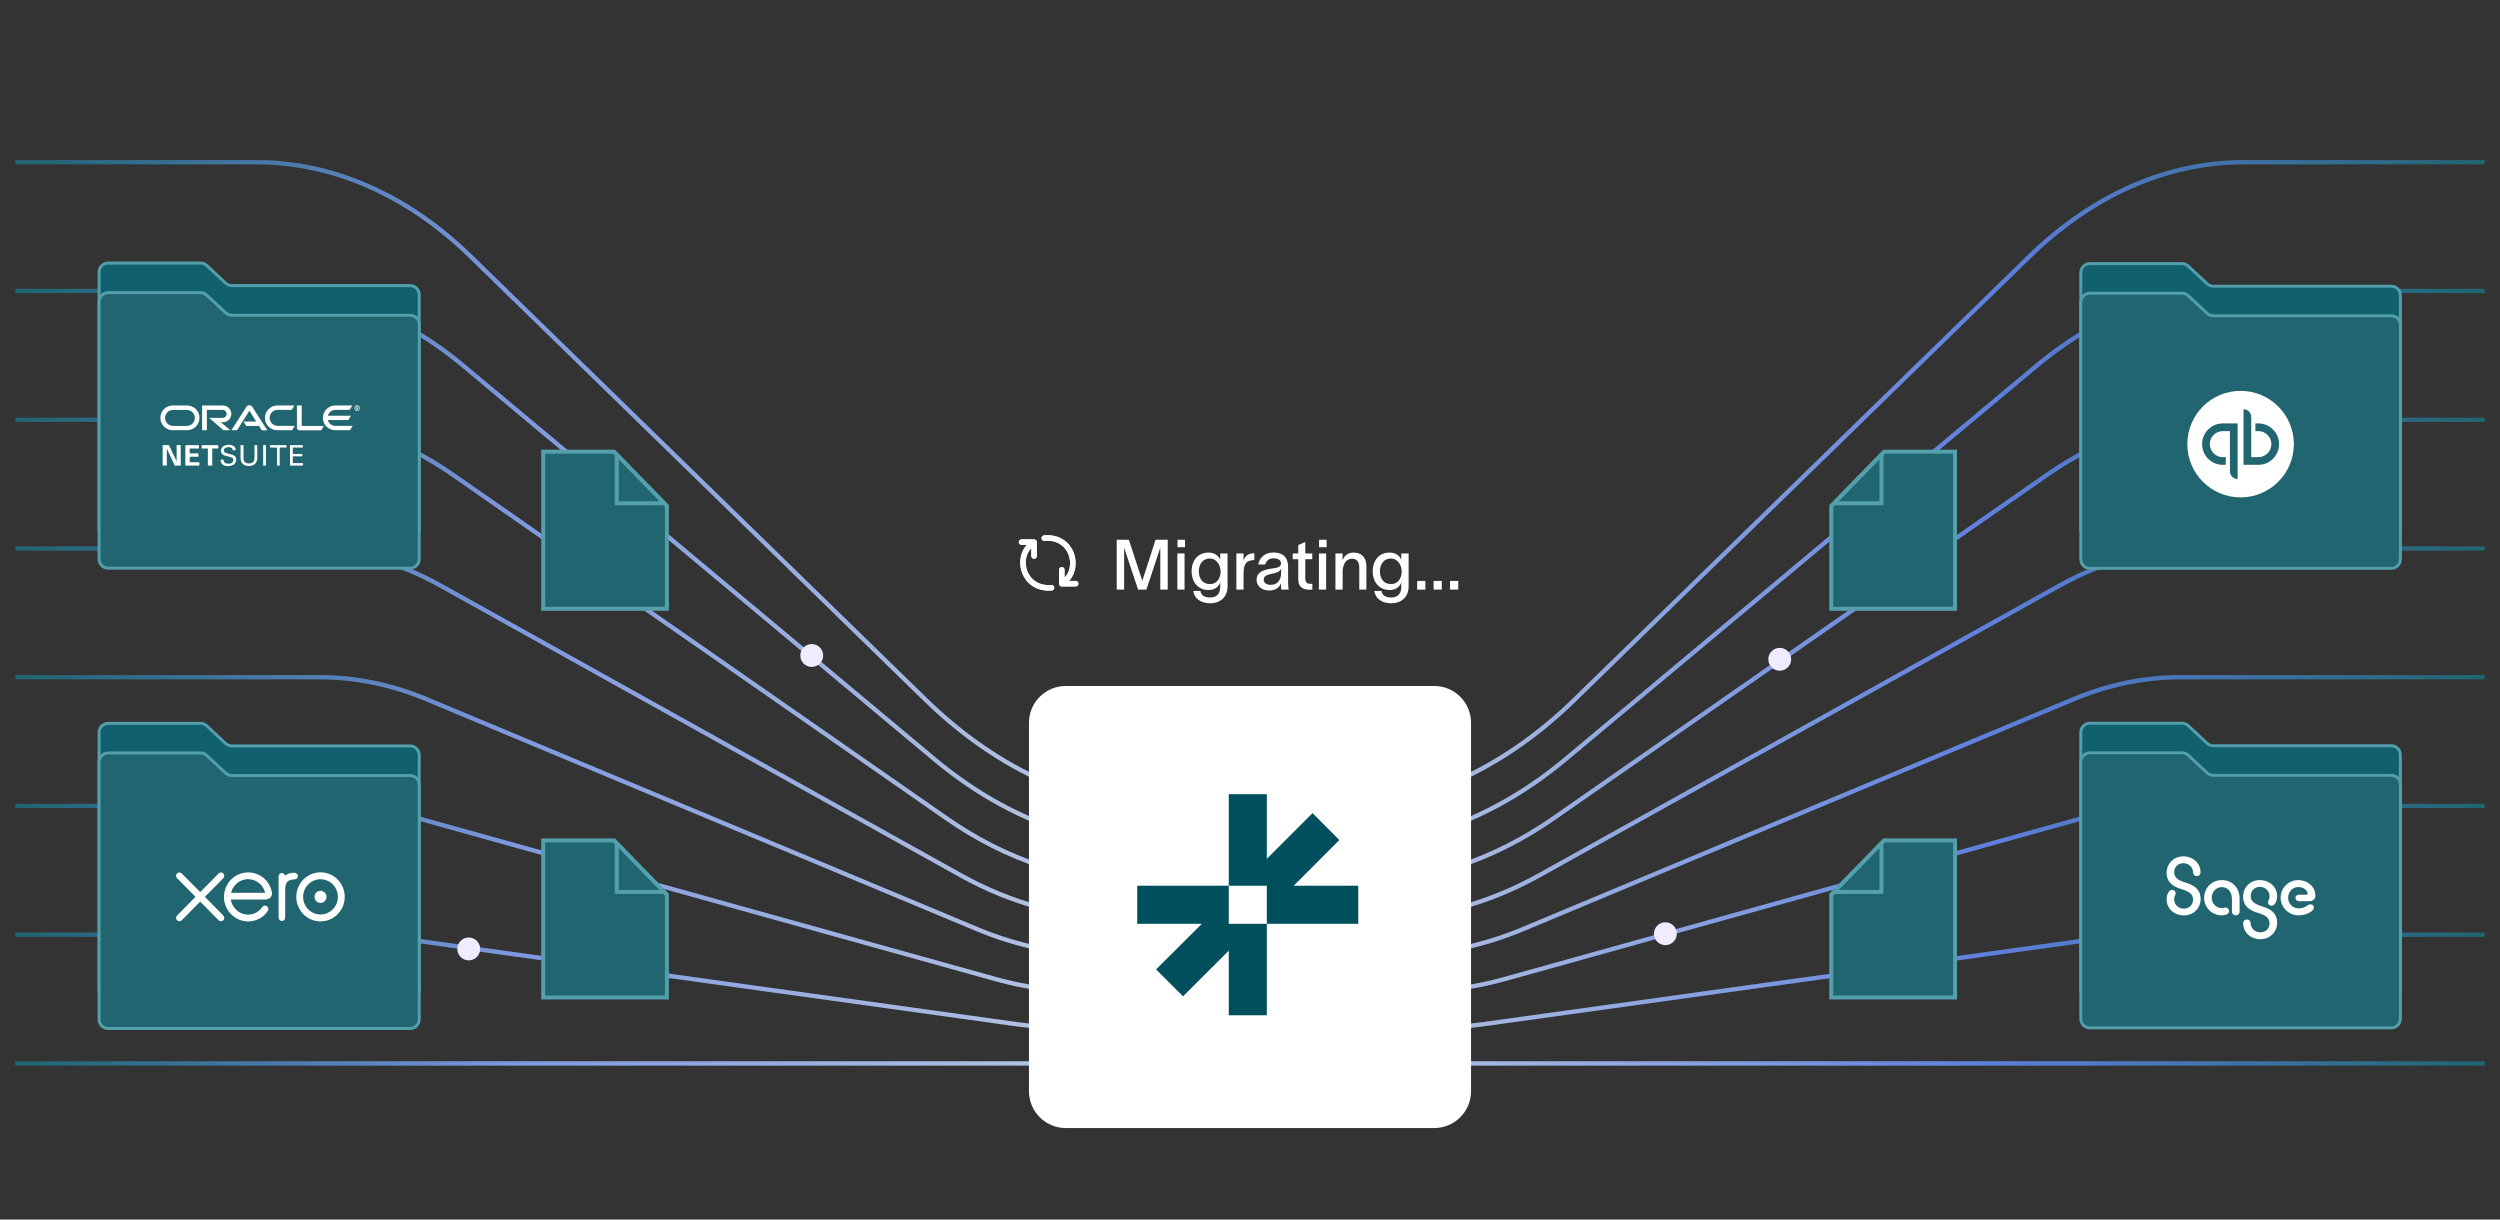 <svg width="328" height="160" viewBox="0 0 328 160" fill="none" xmlns="http://www.w3.org/2000/svg">
<rect x="0" y="0" width="328" height="160" fill="#333333" stroke="none"/>
<path d="M326 139.807H2.001V139.242H326V139.807ZM46.615 122.352C48.251 122.352 49.88 122.469 51.501 122.694L133.439 134.099C135.31 134.359 137.181 134.485 139.059 134.485H188.936C190.814 134.485 192.691 134.359 194.555 134.099L276.493 122.694C278.114 122.469 279.751 122.352 281.38 122.352H326V122.916H281.38C279.778 122.916 278.168 123.032 276.571 123.254L194.633 134.658C192.743 134.923 190.839 135.05 188.936 135.05H139.059C137.155 135.05 135.258 134.923 133.361 134.658L51.423 123.254C49.827 123.032 48.224 122.916 46.615 122.916H2.001V122.352H46.615ZM44.228 105.457C47.466 105.457 50.689 105.908 53.861 106.789H53.862L130.78 128.208C134.428 129.222 138.136 129.734 141.857 129.734H186.15C189.865 129.734 193.58 129.222 197.228 128.208L274.146 106.789C277.32 105.898 280.543 105.457 283.779 105.457H326V106.021H283.779C280.594 106.021 277.422 106.455 274.298 107.333V107.334L197.379 128.753C193.683 129.78 189.917 130.299 186.15 130.299H141.857C138.084 130.299 134.325 129.78 130.629 128.753L53.71 107.334V107.333C50.585 106.465 47.413 106.022 44.228 106.021H2.001V105.457H44.228ZM41.905 88.566C46.688 88.567 51.442 89.547 56.026 91.456L128.339 121.655C133.614 123.858 139.084 124.978 144.58 124.978H183.428C188.924 124.977 194.395 123.858 199.67 121.655L271.981 91.456L272.843 91.107C277.16 89.419 281.62 88.566 286.104 88.566H326V89.131H286.104C281.692 89.131 277.303 89.97 273.049 91.634L272.199 91.978L199.887 122.176C194.546 124.406 189.001 125.543 183.428 125.543H144.58C139.006 125.543 133.462 124.406 128.121 122.176L55.809 91.978C51.29 90.095 46.61 89.131 41.905 89.131H2.001V88.566H41.905ZM39.663 71.68C45.916 71.68 52.11 73.336 57.925 76.576L126.167 114.582C132.866 118.313 139.997 120.225 147.186 120.225H180.822C188.011 120.224 195.142 118.313 201.841 114.582L270.083 76.576C275.891 73.346 282.092 71.68 288.345 71.68H326V72.244H288.345C282.386 72.244 276.469 73.783 270.896 76.776L270.357 77.07L202.116 115.076C195.339 118.851 188.113 120.79 180.822 120.79H147.186C139.894 120.79 132.669 118.851 125.892 115.076L57.65 77.07C51.914 73.874 45.814 72.244 39.663 72.244H2.001V71.68H39.663ZM37.539 54.785C45.172 54.785 52.701 57.266 59.544 62.03L124.334 107.124C132.219 112.617 140.889 115.464 149.668 115.464H178.34C187.112 115.464 195.782 112.617 203.674 107.124L268.464 62.03C275.3 57.266 282.829 54.785 290.469 54.785H326V55.35H290.469C282.955 55.35 275.536 57.789 268.786 62.494L203.996 107.588C196.019 113.14 187.238 116.029 178.34 116.029H149.668C140.763 116.029 131.982 113.14 124.012 107.588L59.222 62.494C52.465 57.789 45.046 55.35 37.539 55.35H2.001V54.785H37.539ZM35.524 37.891C44.447 37.891 53.201 41.274 60.863 47.679L122.813 99.423C131.666 106.814 141.746 110.704 151.999 110.704H175.995C186.255 110.704 196.328 106.814 205.181 99.423L267.131 47.679C274.793 41.274 283.547 37.891 292.47 37.891H326V38.455H292.47C283.969 38.455 275.606 41.576 268.206 47.527L267.493 48.112L205.543 99.856H205.542C196.601 107.321 186.403 111.268 175.995 111.269H151.999C141.598 111.269 131.393 107.321 122.452 99.856H122.451L60.501 48.112C52.927 41.781 44.299 38.455 35.524 38.455H2.001V37.891H35.524ZM33.661 21C43.77 21 53.623 25.344 61.925 33.428L121.634 91.608C131.222 100.957 142.582 105.947 154.199 105.947H173.809C185.426 105.947 196.786 100.957 206.374 91.608L266.083 33.428L266.865 32.681C274.994 25.077 284.553 21 294.347 21H326V21.564H294.347C284.407 21.564 274.684 25.835 266.478 33.832L206.769 92.013C197.092 101.448 185.596 106.512 173.809 106.512H154.199C142.412 106.512 130.916 101.448 121.239 92.013L61.53 33.832C53.317 25.835 43.601 21.565 33.661 21.564H2.001V21H33.661Z" fill="#206570"/>
<path d="M326 139.807H2.001V139.242H326V139.807ZM46.615 122.352C48.251 122.352 49.88 122.469 51.501 122.694L133.439 134.099C135.31 134.359 137.181 134.485 139.059 134.485H188.936C190.814 134.485 192.691 134.359 194.555 134.099L276.493 122.694C278.114 122.469 279.751 122.352 281.38 122.352H326V122.916H281.38C279.778 122.916 278.168 123.032 276.571 123.254L194.633 134.658C192.743 134.923 190.839 135.05 188.936 135.05H139.059C137.155 135.05 135.258 134.923 133.361 134.658L51.423 123.254C49.827 123.032 48.224 122.916 46.615 122.916H2.001V122.352H46.615ZM44.228 105.457C47.466 105.457 50.689 105.908 53.861 106.789H53.862L130.78 128.208C134.428 129.222 138.136 129.734 141.857 129.734H186.15C189.865 129.734 193.58 129.222 197.228 128.208L274.146 106.789C277.32 105.898 280.543 105.457 283.779 105.457H326V106.021H283.779C280.594 106.021 277.422 106.455 274.298 107.333V107.334L197.379 128.753C193.683 129.78 189.917 130.299 186.15 130.299H141.857C138.084 130.299 134.325 129.78 130.629 128.753L53.71 107.334V107.333C50.585 106.465 47.413 106.022 44.228 106.021H2.001V105.457H44.228ZM41.905 88.566C46.688 88.567 51.442 89.547 56.026 91.456L128.339 121.655C133.614 123.858 139.084 124.978 144.58 124.978H183.428C188.924 124.977 194.395 123.858 199.67 121.655L271.981 91.456L272.843 91.107C277.16 89.419 281.62 88.566 286.104 88.566H326V89.131H286.104C281.692 89.131 277.303 89.97 273.049 91.634L272.199 91.978L199.887 122.176C194.546 124.406 189.001 125.543 183.428 125.543H144.58C139.006 125.543 133.462 124.406 128.121 122.176L55.809 91.978C51.29 90.095 46.61 89.131 41.905 89.131H2.001V88.566H41.905ZM39.663 71.68C45.916 71.68 52.11 73.336 57.925 76.576L126.167 114.582C132.866 118.313 139.997 120.225 147.186 120.225H180.822C188.011 120.224 195.142 118.313 201.841 114.582L270.083 76.576C275.891 73.346 282.092 71.68 288.345 71.68H326V72.244H288.345C282.386 72.244 276.469 73.783 270.896 76.776L270.357 77.07L202.116 115.076C195.339 118.851 188.113 120.79 180.822 120.79H147.186C139.894 120.79 132.669 118.851 125.892 115.076L57.65 77.07C51.914 73.874 45.814 72.244 39.663 72.244H2.001V71.68H39.663ZM37.539 54.785C45.172 54.785 52.701 57.266 59.544 62.03L124.334 107.124C132.219 112.617 140.889 115.464 149.668 115.464H178.34C187.112 115.464 195.782 112.617 203.674 107.124L268.464 62.03C275.3 57.266 282.829 54.785 290.469 54.785H326V55.35H290.469C282.955 55.35 275.536 57.789 268.786 62.494L203.996 107.588C196.019 113.14 187.238 116.029 178.34 116.029H149.668C140.763 116.029 131.982 113.14 124.012 107.588L59.222 62.494C52.465 57.789 45.046 55.35 37.539 55.35H2.001V54.785H37.539ZM35.524 37.891C44.447 37.891 53.201 41.274 60.863 47.679L122.813 99.423C131.666 106.814 141.746 110.704 151.999 110.704H175.995C186.255 110.704 196.328 106.814 205.181 99.423L267.131 47.679C274.793 41.274 283.547 37.891 292.47 37.891H326V38.455H292.47C283.969 38.455 275.606 41.576 268.206 47.527L267.493 48.112L205.543 99.856H205.542C196.601 107.321 186.403 111.268 175.995 111.269H151.999C141.598 111.269 131.393 107.321 122.452 99.856H122.451L60.501 48.112C52.927 41.781 44.299 38.455 35.524 38.455H2.001V37.891H35.524ZM33.661 21C43.77 21 53.623 25.344 61.925 33.428L121.634 91.608C131.222 100.957 142.582 105.947 154.199 105.947H173.809C185.426 105.947 196.786 100.957 206.374 91.608L266.083 33.428L266.865 32.681C274.994 25.077 284.553 21 294.347 21H326V21.564H294.347C284.407 21.564 274.684 25.835 266.478 33.832L206.769 92.013C197.092 101.448 185.596 106.512 173.809 106.512H154.199C142.412 106.512 130.916 101.448 121.239 92.013L61.53 33.832C53.317 25.835 43.601 21.565 33.661 21.564H2.001V21H33.661Z" fill="url(#paint0_linear_10230_74486)" fill-opacity="0.8"/>
<circle cx="106.5" cy="86" r="1.5" fill="#F1EBFF"/>
<circle cx="233.5" cy="86.5" r="1.5" fill="#F1EBFF"/>
<circle cx="218.5" cy="122.5" r="1.5" fill="#F1EBFF"/>
<circle cx="61.5" cy="124.5" r="1.5" fill="#F1EBFF"/>
<path d="M80.546 59.262L87.5 66.394V79.872H71.262V59.262H80.546Z" fill="#206570" stroke="#539FAC" stroke-width="0.524"/>
<path d="M87.139 66.025H80.919V59.643L87.139 66.025Z" fill="#206570" stroke="#539FAC" stroke-width="0.524"/>
<path d="M80.546 110.262L87.5 117.395V130.872H71.262V110.262H80.546Z" fill="#206570" stroke="#539FAC" stroke-width="0.524"/>
<path d="M87.139 117.025H80.919V110.643L87.139 117.025Z" fill="#206570" stroke="#539FAC" stroke-width="0.524"/>
<path d="M247.216 59.262L240.262 66.394V79.872H256.5V59.262H247.216Z" fill="#206570" stroke="#539FAC" stroke-width="0.524"/>
<path d="M240.622 66.025H246.843V59.643L240.622 66.025Z" fill="#206570" stroke="#539FAC" stroke-width="0.524"/>
<path d="M247.216 110.262L240.262 117.395V130.872H256.5V110.262H247.216Z" fill="#206570" stroke="#539FAC" stroke-width="0.524"/>
<path d="M240.622 117.025H246.843V110.643L240.622 117.025Z" fill="#206570" stroke="#539FAC" stroke-width="0.524"/>
<path d="M26.298 34.508C26.604 34.508 26.899 34.624 27.122 34.832L29.603 37.147C29.826 37.355 30.121 37.471 30.427 37.471H53.8C54.463 37.471 55 38.002 55 38.656V69.474C55 70.129 54.463 70.66 53.8 70.66H14.2C13.537 70.66 13 70.129 13 69.474V35.693C13 35.038 13.537 34.508 14.2 34.508H26.298Z" fill="#10606E" stroke="#539FAC" stroke-width="0.389"/>
<path d="M26.298 38.398C26.604 38.398 26.899 38.514 27.122 38.722L29.603 41.038C29.826 41.246 30.121 41.362 30.427 41.362H53.8C54.463 41.362 55 41.892 55 42.547V73.365C55 74.02 54.463 74.55 53.8 74.55H14.2C13.537 74.55 13 74.02 13 73.365V39.584C13 38.929 13.537 38.398 14.2 38.398H26.298Z" fill="#206570" stroke="#539FAC" stroke-width="0.389"/>
<path d="M30.003 58.353C30.181 58.353 30.538 58.384 30.758 58.615C30.904 58.782 30.915 58.96 30.925 59.075H30.538C30.517 58.74 30.234 58.667 29.972 58.667C29.605 58.667 29.375 58.835 29.375 59.096C29.375 59.337 29.532 59.411 29.857 59.495C30.495 59.662 30.569 59.673 30.726 59.777C30.977 59.945 30.988 60.196 30.988 60.312C30.988 60.783 30.621 61.149 29.93 61.149C29.731 61.149 29.312 61.118 29.103 60.846C28.946 60.647 28.946 60.437 28.946 60.301H29.333C29.343 60.489 29.364 60.835 29.982 60.835C30.538 60.835 30.611 60.489 30.611 60.353C30.611 60.05 30.37 59.997 29.993 59.903C29.584 59.798 29.406 59.756 29.27 59.662C29.05 59.515 28.987 59.316 28.987 59.139C28.987 58.594 29.501 58.353 30.003 58.353Z" fill="white"/>
<path d="M31.95 60.059C31.95 60.342 32.013 60.468 32.065 60.541C32.233 60.761 32.495 60.803 32.673 60.803C33.395 60.803 33.395 60.238 33.395 60.039V58.405H33.751V60.059C33.751 60.206 33.751 60.499 33.531 60.772C33.269 61.107 32.861 61.138 32.662 61.138C32.411 61.138 31.96 61.065 31.719 60.709C31.636 60.593 31.562 60.437 31.562 60.039V58.405H31.95V60.059Z" fill="white"/>
<path d="M23.174 60.51V58.405H23.709V61.086H22.922L21.886 58.855V61.076H21.341V58.405H22.169L23.174 60.51Z" fill="white"/>
<path d="M26.108 58.845H24.892V59.484H26.034V59.924H24.892V60.646H26.15V61.086H24.316V58.405H26.108V58.845Z" fill="white"/>
<path d="M28.642 58.845H27.846V61.086H27.27V58.845H26.463V58.405H28.642V58.845Z" fill="white"/>
<path d="M34.893 61.086H34.527V58.405H34.893V61.086Z" fill="white"/>
<path d="M37.596 58.719H36.696V61.086H36.34V58.719H35.439V58.405H37.596V58.719Z" fill="white"/>
<path d="M39.723 58.719H38.414V59.557H39.66V59.871H38.414V60.762H39.754V61.086H38.047V58.405H39.723V58.719Z" fill="white"/>
<path d="M32.716 53.168C32.873 53.168 33.009 53.241 33.093 53.367L35.073 56.457H34.34L33.994 55.88H32.308L31.941 55.304H33.606L32.727 53.88L31.103 56.446H30.36L32.328 53.367C32.412 53.241 32.559 53.168 32.716 53.168Z" fill="white"/>
<path d="M39.587 55.88H42.498L42.132 56.457H39.283C39.199 56.457 39.115 56.425 39.053 56.362C38.99 56.3 38.958 56.226 38.958 56.142V53.199H39.587V55.88Z" fill="white"/>
<path fill-rule="evenodd" clip-rule="evenodd" d="M24.547 53.199C25.447 53.199 26.17 53.922 26.17 54.823C26.17 55.723 25.447 56.446 24.547 56.446H22.661C21.771 56.446 21.038 55.723 21.038 54.823C21.038 53.932 21.771 53.199 22.661 53.199H24.547ZM22.703 53.786C22.127 53.786 21.656 54.247 21.656 54.833C21.656 55.409 22.127 55.88 22.703 55.88H24.515C25.091 55.88 25.563 55.409 25.563 54.833C25.563 54.257 25.091 53.786 24.505 53.786H22.703Z" fill="white"/>
<path d="M29.249 53.199C29.857 53.199 30.349 53.691 30.349 54.299C30.349 54.888 29.887 55.368 29.306 55.397L29.249 55.388H28.966L30.223 56.446H29.312L27.448 54.823H29.207C29.501 54.823 29.731 54.592 29.731 54.299C29.731 54.006 29.501 53.775 29.207 53.775H27.144V56.446H26.516V53.199H29.249Z" fill="white"/>
<path d="M38.267 53.775H36.434C35.848 53.775 35.376 54.236 35.376 54.823C35.376 55.399 35.848 55.87 36.434 55.87H38.686L38.319 56.446H36.382C35.492 56.446 34.758 55.723 34.758 54.823C34.758 53.932 35.492 53.199 36.392 53.199H38.634L38.267 53.775Z" fill="white"/>
<path d="M45.861 53.775H44.028C43.546 53.775 43.138 54.1 43.012 54.54H46.049L45.683 55.116H43.012C43.13 55.528 43.496 55.84 43.938 55.877L44.028 55.87H46.279L45.913 56.446H43.986C43.096 56.446 42.362 55.723 42.362 54.823C42.362 53.932 43.085 53.199 43.986 53.199H46.227L45.861 53.775Z" fill="white"/>
<path fill-rule="evenodd" clip-rule="evenodd" d="M46.824 53.335C46.877 53.335 46.908 53.336 46.929 53.346C47.002 53.367 47.002 53.44 47.002 53.461V53.492C47.002 53.514 46.992 53.545 46.95 53.566C46.95 53.566 46.939 53.576 46.929 53.577L47.023 53.744H46.929L46.856 53.587H46.803V53.744H46.72V53.335H46.824ZM46.803 53.503H46.856L46.873 53.513C46.891 53.512 46.911 53.506 46.918 53.482C46.929 53.472 46.929 53.461 46.929 53.451C46.929 53.43 46.918 53.409 46.897 53.398C46.877 53.388 46.855 53.388 46.824 53.388H46.803V53.503Z" fill="white"/>
<path fill-rule="evenodd" clip-rule="evenodd" d="M46.856 53.178C47.065 53.178 47.222 53.335 47.222 53.545C47.222 53.754 47.055 53.911 46.856 53.912C46.657 53.912 46.489 53.744 46.489 53.545C46.489 53.346 46.657 53.178 46.856 53.178ZM46.866 53.262C46.699 53.262 46.573 53.388 46.573 53.545C46.573 53.702 46.698 53.838 46.866 53.828C47.023 53.828 47.149 53.702 47.149 53.545C47.149 53.388 47.023 53.262 46.866 53.262Z" fill="white"/>
<path d="M286.276 34.59C286.581 34.59 286.876 34.706 287.098 34.913L289.575 37.225C289.798 37.432 290.092 37.548 290.398 37.548H313.731C314.393 37.548 314.929 38.078 314.929 38.731V69.498C314.929 70.151 314.393 70.681 313.731 70.681H274.198C273.536 70.681 273 70.151 273 69.498V35.773C273 35.12 273.536 34.59 274.198 34.59H286.276Z" fill="#10606E" stroke="#539FAC" stroke-width="0.388"/>
<path d="M286.276 38.473C286.581 38.473 286.876 38.588 287.098 38.796L289.575 41.108C289.798 41.315 290.092 41.431 290.398 41.431H313.731C314.393 41.431 314.929 41.961 314.929 42.614V73.38C314.929 74.034 314.393 74.564 313.731 74.564H274.198C273.536 74.564 273 74.034 273 73.38V39.656C273 39.002 273.536 38.473 274.198 38.473H286.276Z" fill="#206570" stroke="#539FAC" stroke-width="0.388"/>
<path fill-rule="evenodd" clip-rule="evenodd" d="M300.953 58.27C300.953 62.128 297.823 65.258 293.965 65.258C290.104 65.258 286.977 62.128 286.977 58.27C286.977 54.411 290.106 51.281 293.965 51.281C297.823 51.281 300.953 54.411 300.953 58.27ZM288.916 58.269C288.916 56.768 290.134 55.551 291.635 55.551H293.577V62.85C293.02 62.85 292.568 62.398 292.568 61.842V56.562H291.635C290.692 56.562 289.927 57.327 289.927 58.269C289.927 59.212 290.692 59.977 291.635 59.977H292.023V60.986H291.635C290.131 60.986 288.916 59.771 288.916 58.269ZM299.014 58.269C299.014 59.768 297.796 60.986 296.295 60.986H294.353V53.689C294.91 53.689 295.362 54.141 295.362 54.697V59.977H296.295C297.238 59.977 298.003 59.212 298.003 58.269C298.003 57.327 297.238 56.562 296.295 56.562H295.907V55.553H296.295C297.799 55.553 299.014 56.77 299.014 58.269Z" fill="white"/>
<path d="M26.298 94.902C26.604 94.902 26.899 95.018 27.122 95.226L29.603 97.542C29.826 97.75 30.121 97.866 30.427 97.866H53.8C54.463 97.866 55 98.396 55 99.051V129.869C55 130.524 54.463 131.054 53.8 131.054H14.2C13.537 131.054 13 130.524 13 129.869V96.088C13 95.433 13.537 94.902 14.2 94.902H26.298Z" fill="#10606E" stroke="#539FAC" stroke-width="0.389"/>
<path d="M26.298 98.789C26.604 98.789 26.899 98.905 27.122 99.113L29.603 101.429C29.826 101.636 30.121 101.752 30.427 101.752H53.8C54.463 101.752 55 102.283 55 102.938V133.756C55 134.41 54.463 134.941 53.8 134.941H14.2C13.537 134.941 13 134.41 13 133.756V99.974C13 99.32 13.537 98.789 14.2 98.789H26.298Z" fill="#206570" stroke="#539FAC" stroke-width="0.389"/>
<path d="M26.883 117.668L29.302 115.212C29.382 115.13 29.426 115.02 29.426 114.904C29.426 114.662 29.232 114.465 28.993 114.465C28.876 114.465 28.767 114.511 28.685 114.596L26.268 117.042L23.841 114.592C23.759 114.51 23.65 114.465 23.535 114.465C23.296 114.465 23.101 114.661 23.101 114.903C23.101 115.021 23.148 115.132 23.231 115.216L25.65 117.665L23.233 120.118C23.148 120.202 23.101 120.313 23.101 120.432C23.101 120.674 23.296 120.871 23.535 120.871C23.65 120.871 23.759 120.825 23.841 120.742L26.264 118.291L28.679 120.734C28.764 120.823 28.875 120.871 28.993 120.871C29.232 120.871 29.426 120.674 29.426 120.432C29.426 120.315 29.381 120.205 29.3 120.123L26.883 117.668Z" fill="white"/>
<path d="M41.262 117.668C41.262 118.108 41.615 118.465 42.05 118.465C42.484 118.465 42.837 118.108 42.837 117.668C42.837 117.228 42.484 116.87 42.05 116.87C41.615 116.87 41.262 117.228 41.262 117.668Z" fill="white"/>
<path d="M39.77 117.668C39.77 116.394 40.793 115.358 42.05 115.358C43.307 115.358 44.331 116.394 44.331 117.668C44.331 118.941 43.307 119.977 42.05 119.977C40.793 119.977 39.77 118.941 39.77 117.668ZM38.872 117.668C38.872 119.443 40.298 120.886 42.05 120.886C43.803 120.886 45.229 119.443 45.229 117.668C45.229 115.893 43.803 114.449 42.05 114.449C40.298 114.449 38.872 115.893 38.872 117.668Z" fill="white"/>
<path d="M38.646 114.504L38.513 114.504C38.112 114.504 37.726 114.632 37.404 114.883C37.361 114.687 37.188 114.538 36.981 114.538C36.742 114.538 36.552 114.732 36.551 114.974L36.552 120.395C36.553 120.636 36.747 120.832 36.986 120.832C37.224 120.832 37.419 120.636 37.419 120.394C37.419 120.393 37.419 117.061 37.419 117.061C37.419 115.95 37.52 115.501 38.459 115.382C38.546 115.371 38.641 115.373 38.641 115.373C38.898 115.364 39.081 115.185 39.081 114.943C39.081 114.701 38.886 114.504 38.646 114.504Z" fill="white"/>
<path d="M30.325 117.138C30.325 117.126 30.326 117.113 30.326 117.101C30.578 116.094 31.479 115.348 32.551 115.348C33.637 115.348 34.546 116.112 34.785 117.138H30.325ZM35.673 117.055C35.486 116.16 35.002 115.424 34.265 114.952C33.187 114.259 31.764 114.297 30.723 115.047C29.874 115.658 29.384 116.659 29.384 117.69C29.384 117.948 29.415 118.209 29.479 118.466C29.8 119.743 30.884 120.71 32.176 120.87C32.56 120.917 32.933 120.895 33.32 120.793C33.652 120.712 33.973 120.575 34.27 120.383C34.577 120.183 34.834 119.919 35.083 119.603C35.087 119.597 35.093 119.592 35.098 119.586C35.27 119.369 35.238 119.061 35.048 118.913C34.889 118.789 34.62 118.739 34.409 119.013C34.363 119.079 34.312 119.146 34.257 119.213C34.089 119.401 33.88 119.584 33.63 119.725C33.312 119.897 32.95 119.995 32.565 119.998C31.304 119.983 30.63 119.092 30.39 118.456C30.348 118.337 30.316 118.214 30.293 118.087C30.29 118.063 30.288 118.041 30.287 118.019C30.548 118.019 34.811 118.019 34.811 118.019C35.431 118.005 35.765 117.562 35.673 117.055Z" fill="white"/>
<path d="M286.276 94.887C286.581 94.887 286.876 95.002 287.098 95.21L289.575 97.522C289.798 97.729 290.092 97.845 290.398 97.845H313.731C314.393 97.845 314.929 98.375 314.929 99.028V129.795C314.929 130.448 314.393 130.978 313.731 130.978H274.198C273.536 130.978 273 130.448 273 129.795V96.07C273 95.416 273.536 94.887 274.198 94.887H286.276Z" fill="#10606E" stroke="#539FAC" stroke-width="0.388"/>
<path d="M286.276 98.766C286.581 98.766 286.876 98.881 287.098 99.089L289.575 101.401C289.798 101.608 290.092 101.724 290.398 101.724H313.731C314.393 101.724 314.929 102.254 314.929 102.907V133.673C314.929 134.327 314.393 134.857 313.731 134.857H274.198C273.536 134.857 273 134.327 273 133.673V99.949C273 99.295 273.536 98.766 274.198 98.766H286.276Z" fill="#206570" stroke="#539FAC" stroke-width="0.388"/>
<path d="M286.456 112.352C285.208 112.352 284.259 113.297 284.259 114.511C284.259 115.841 285.208 116.355 286.26 116.67C287.255 116.985 287.727 117.335 287.727 118.025C287.727 118.725 287.206 119.216 286.525 119.216C285.842 119.216 285.252 118.725 285.252 117.968C285.252 117.549 285.448 117.442 285.448 117.209C285.448 116.941 285.264 116.742 284.962 116.742C284.618 116.742 284.259 117.268 284.259 118.015C284.259 119.219 285.289 120.105 286.525 120.105C287.774 120.105 288.722 119.159 288.722 117.946C288.722 116.625 287.774 116.102 286.712 115.786C285.729 115.484 285.254 115.121 285.254 114.431C285.254 113.744 285.763 113.252 286.444 113.252C287.149 113.252 287.717 113.754 287.727 114.444C287.739 114.759 287.958 114.945 288.214 114.945C288.479 114.945 288.722 114.759 288.71 114.419C288.688 113.215 287.683 112.352 286.456 112.352ZM291.475 120.093C292.031 120.093 292.458 119.906 292.458 119.532C292.458 119.251 292.227 119.065 292.006 119.065C291.844 119.065 291.728 119.135 291.463 119.135C290.745 119.135 290.18 118.517 290.18 117.792C290.18 117.01 290.757 116.39 291.487 116.39C292.308 116.39 292.829 117.02 292.829 117.931V119.601C292.829 119.894 293.06 120.093 293.338 120.093C293.604 120.093 293.835 119.894 293.835 119.601V117.896C293.835 116.496 292.876 115.469 291.509 115.469C290.236 115.469 289.184 116.462 289.184 117.792C289.184 119.077 290.226 120.093 291.475 120.093ZM296.563 123.222C297.811 123.222 298.76 122.277 298.76 121.063C298.76 119.733 297.811 119.219 296.75 118.904C295.766 118.589 295.292 118.239 295.292 117.549C295.292 116.859 295.813 116.357 296.482 116.357C297.165 116.357 297.765 116.849 297.765 117.606C297.765 118.028 297.568 118.132 297.568 118.365C297.568 118.633 297.752 118.832 298.042 118.832C298.401 118.832 298.76 118.306 298.76 117.559C298.76 116.355 297.72 115.469 296.482 115.469C295.233 115.469 294.297 116.414 294.297 117.628C294.297 118.948 295.233 119.472 296.297 119.787C297.293 120.09 297.765 120.452 297.765 121.142C297.765 121.842 297.244 122.321 296.575 122.321C295.857 122.321 295.302 121.832 295.292 121.13C295.28 120.815 295.049 120.639 294.805 120.639C294.54 120.639 294.297 120.815 294.309 121.152C294.319 122.371 295.324 123.222 296.563 123.222ZM301.582 120.093C302.228 120.093 302.739 119.906 303.096 119.683C303.442 119.462 303.58 119.273 303.58 119.065C303.58 118.844 303.418 118.646 303.118 118.646C302.759 118.646 302.471 119.182 301.592 119.182C300.817 119.182 300.203 118.564 300.203 117.782C300.203 117.01 300.793 116.38 301.533 116.38C302.331 116.38 302.759 116.906 302.759 117.243C302.759 117.338 302.69 117.385 302.597 117.385H301.626C301.36 117.385 301.164 117.561 301.164 117.794C301.164 118.05 301.36 118.239 301.626 118.239H302.956C303.464 118.239 303.777 117.971 303.777 117.514C303.777 116.37 302.806 115.471 301.52 115.471C300.247 115.471 299.22 116.499 299.22 117.782C299.22 119.065 300.286 120.093 301.582 120.093Z" fill="white"/>
<path d="M135 94.833C135 92.164 137.164 90 139.833 90H188.167C190.836 90 193 92.164 193 94.833V143.167C193 145.836 190.836 148 188.167 148H139.833C137.164 148 135 145.836 135 143.167V94.833Z" fill="white"/>
<path d="M169.726 116.212L175.723 110.214L172.204 106.678L166.207 112.676V104.199H161.215V116.212H149.202V121.204H157.679L151.681 127.184L155.217 130.72L161.215 124.723V133.199H166.207V121.204H161.215V116.212H166.207V121.204H178.202V116.212H169.726Z" fill="#004F5C"/>
<g clip-path="url(#clip0_10230_74486)">
<path d="M137.013 70.601C140.705 70.268 141.789 74.478 139.733 76.229M139.307 74.765V76.584H141.126M137.959 77.115C134.285 77.407 133.184 73.237 135.239 71.487M135.669 72.946V71.128H134.032" stroke="#CBF4DA" stroke-width="0.728" stroke-linecap="round" stroke-linejoin="round"/>
<path d="M137.013 70.601C140.705 70.268 141.789 74.478 139.733 76.229M139.307 74.765V76.584H141.126M137.959 77.115C134.285 77.407 133.184 73.237 135.239 71.487M135.669 72.946V71.128H134.032" stroke="white" stroke-width="0.728" stroke-linecap="round" stroke-linejoin="round"/>
</g>
<path d="M146.513 77.356V70.811L148.108 70.82L149.868 76.191H149.877L151.61 70.811H153.205V77.356H152.233V71.91H152.215L150.409 77.356H149.318L147.503 71.91H147.485V77.356H146.513ZM155.477 71.791H154.487V70.811H155.477V71.791ZM154.469 77.356V72.616H155.413V77.356H154.469ZM160.091 72.616H161.053V76.943C161.053 78.419 159.99 79.152 158.789 79.152C157.57 79.152 156.672 78.529 156.562 77.53H157.497C157.588 78.153 158.074 78.391 158.789 78.391C159.532 78.391 160.091 77.988 160.091 76.998V76.43H160.082C159.88 76.971 159.431 77.41 158.542 77.41C157.213 77.41 156.342 76.393 156.342 74.945C156.342 73.505 157.203 72.497 158.542 72.497C159.422 72.497 159.908 72.983 160.082 73.423H160.091V72.616ZM157.286 74.945C157.286 75.834 157.735 76.631 158.716 76.631C159.798 76.631 160.146 75.678 160.146 74.945C160.146 74.23 159.669 73.276 158.716 73.276C157.763 73.276 157.286 74.074 157.286 74.945ZM163.147 72.616V73.533C163.395 72.855 163.871 72.589 164.568 72.589V73.478C164.522 73.478 164.311 73.487 164.174 73.524C163.67 73.606 163.156 73.854 163.156 75.156V77.356H162.212V72.616H163.147ZM165.094 74.055C165.204 73.331 165.809 72.488 167.047 72.488C168.706 72.488 168.999 73.524 168.999 74.404V76.329C168.999 76.686 169.027 77.099 169.072 77.356H168.092C168.073 77.154 168.073 76.961 168.073 76.732V76.531H168.064C167.927 76.906 167.532 77.475 166.524 77.475C165.424 77.475 164.865 76.778 164.865 76.063C164.865 74.734 166.515 74.66 167.212 74.541C167.826 74.441 168.064 74.294 168.064 73.9C168.064 73.505 167.697 73.249 167.065 73.249C166.524 73.249 166.121 73.561 166.011 74.055H165.094ZM165.8 76.045C165.8 76.457 166.167 76.732 166.735 76.732C167.413 76.732 168.082 76.301 168.082 75.156V74.578C167.982 74.862 167.752 75.128 166.845 75.284C166.176 75.412 165.8 75.605 165.8 76.045ZM171.253 75.88C171.253 76.338 171.446 76.595 171.858 76.595H172.179V77.365H171.721C170.712 77.365 170.327 76.778 170.327 75.971V73.368H169.603V72.616H170.327V71.516L171.253 71.104V72.616H172.17V73.368H171.253V75.88ZM174.052 71.791H173.062V70.811H174.052V71.791ZM173.044 77.356V72.616H173.988V77.356H173.044ZM175.21 77.356V72.616H176.145V73.478C176.393 72.937 176.833 72.497 177.566 72.497C178.803 72.497 179.271 73.313 179.271 74.34V77.356H178.336V74.496C178.336 73.707 178.033 73.304 177.383 73.304C176.704 73.304 176.154 73.881 176.154 75.091V77.356H175.21ZM183.849 72.616H184.812V76.943C184.812 78.419 183.748 79.152 182.547 79.152C181.328 79.152 180.43 78.529 180.32 77.53H181.255C181.347 78.153 181.832 78.391 182.547 78.391C183.29 78.391 183.849 77.988 183.849 76.998V76.43H183.84C183.638 76.971 183.189 77.41 182.3 77.41C180.971 77.41 180.1 76.393 180.1 74.945C180.1 73.505 180.962 72.497 182.3 72.497C183.18 72.497 183.666 72.983 183.84 73.423H183.849V72.616ZM181.044 74.945C181.044 75.834 181.493 76.631 182.474 76.631C183.556 76.631 183.904 75.678 183.904 74.945C183.904 74.23 183.427 73.276 182.474 73.276C181.521 73.276 181.044 74.074 181.044 74.945ZM185.934 76.219H187.006V77.356H185.934V76.219ZM188.091 76.219H189.163V77.356H188.091V76.219ZM190.248 76.219H191.321V77.356H190.248V76.219Z" fill="white"/>
<defs>
<linearGradient id="paint0_linear_10230_74486" x1="326" y1="80.403" x2="2.001" y2="80.403" gradientUnits="userSpaceOnUse">
<stop stop-color="#7085F9" stop-opacity="0"/>
<stop offset="0.2" stop-color="#7085F9"/>
<stop offset="0.5" stop-color="#F1EBFF"/>
<stop offset="0.8" stop-color="#98A4FB"/>
<stop offset="1" stop-color="#7085F9" stop-opacity="0"/>
</linearGradient>
<clipPath id="clip0_10230_74486">
<rect width="8.73" height="8.73" fill="white" transform="translate(133.123 69.492)"/>
</clipPath>
</defs>
</svg>
